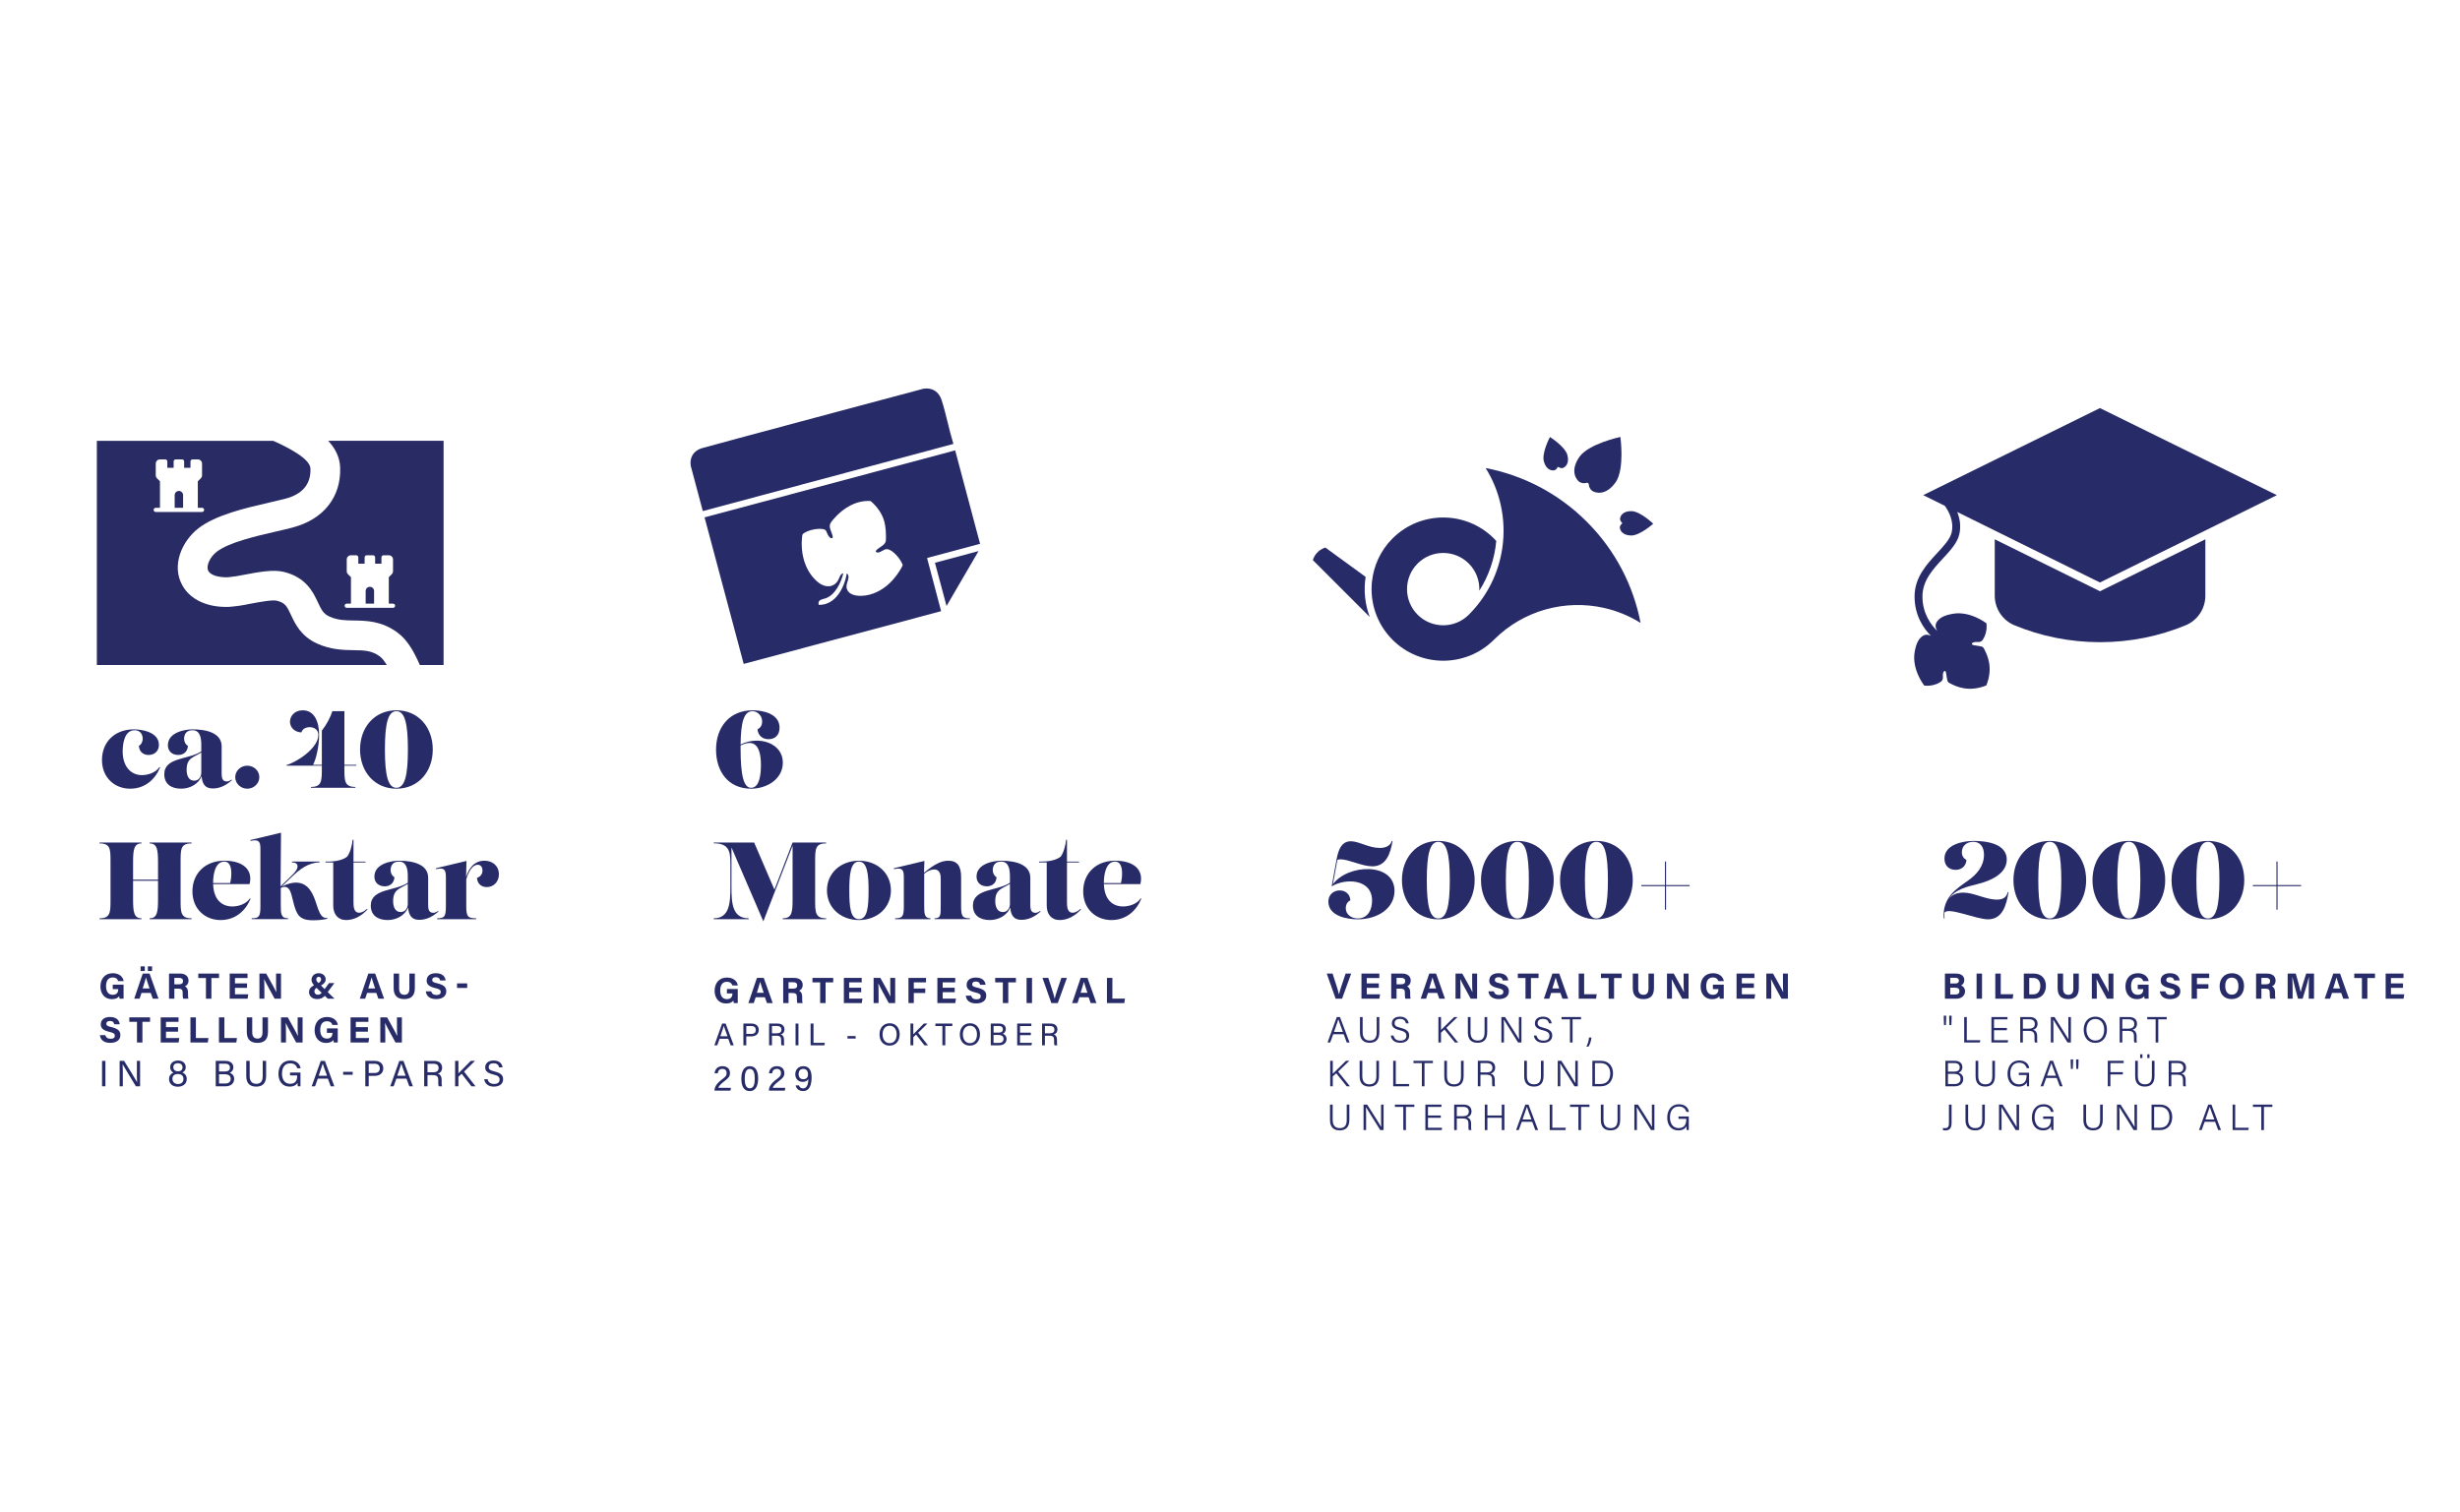 <?xml version="1.0" encoding="UTF-8"?> <svg xmlns="http://www.w3.org/2000/svg" id="a" viewBox="0 0 1348 829"><defs><style>.c{fill:#272b68;}.d{isolation:isolate;}.e{fill:#282b64;}.f{fill:#272b68;}</style></defs><g class="d"><g class="d"><path class="f" d="M55.88,416.57c0-9.84,6.96-16.8,17.46-16.8,4.02,0,13.74,1.32,13.74,8.52,0,3.42-2.46,5.52-5.7,5.52-2.7,0-5.1-1.62-5.28-5.04,1.26-.54,2.1-2.34,2.1-3.72,0-2.94-1.68-4.8-4.44-4.8-5.52,0-6.54,7.26-6.54,11.58,0,8.46,4.62,13.02,10.56,13.02,3,0,7.44-1.14,9.6-4.44l.36.18c-2.64,6.42-8.1,11.7-16.44,11.7s-15.42-5.94-15.42-15.72Z"></path><path class="f" d="M127.1,427.67c-2.76,2.34-6.12,4.5-10.44,4.5-3.51,0-5.76-1.54-6.21-6.78-1.65,4.35-6.36,6.9-11.19,6.9-5.64,0-9.24-2.76-9.24-7.92,0-9.48,13.46-7.88,20.28-12.52v-3.62c0-3.78-.66-7.98-4.8-7.98-3.12,0-4.62,1.86-4.62,4.8,0,1.38.84,3.18,2.1,3.72-.18,3.42-2.58,5.04-5.28,5.04-3.24,0-5.7-1.92-5.7-5.34,0-7.2,9.6-8.7,13.5-8.7,8.4,0,15.96,2.34,15.96,9.3v14.52c0,1.98,0,4.74,2.76,4.74.78,0,1.5-.24,2.64-1.02l.24.36ZM106.4,427.91c2.52,0,3.9-2.22,3.9-4.44v-11.02c-4.27,2.74-8.04,2.86-8.04,9.52,0,2.88,1.02,5.94,4.14,5.94h0Z"></path><path class="f" d="M128.9,425.99c0-3.48,2.94-6.3,6.6-6.3s6.6,2.82,6.6,6.3-3,6.3-6.6,6.3-6.6-2.82-6.6-6.3Z"></path><path class="f" d="M170.36,431.81v-.48c6,0,6-3.3,6-10.32v-1.32h-19.38v-.36c5.4-1.5,17.46-9.06,17.46-16.56,0-2.82-2.4-4.2-4.62-4.2s-4.08.9-4.68,2.88c-3.9-.18-6.24-2.88-6.24-5.88s2.46-6.24,6.96-6.24c6.54,0,9,6.48,9,13.44,0,6.36-1.68,13.38-3.3,16.44h4.8v-18.72c2.64-3.42,4.74-7.38,5.76-10.68h6.6v29.4h6.54v.48h-6.54v1.32c0,7.02,0,10.32,6,10.32v.48h-24.36Z"></path><path class="f" d="M197.3,410.81c0-12.12,7.86-21.48,19.92-21.48s19.92,9.36,19.92,21.48-7.86,21.48-19.92,21.48-19.92-9.36-19.92-21.48ZM223.52,410.81c0-14.4-1.74-21-6.3-21s-6.3,6.6-6.3,21,1.74,21,6.3,21,6.3-6.6,6.3-21Z"></path></g><g class="d"><path class="f" d="M104.96,462.29c-6,0-6,3.06-6,10.32v20.4c0,7.02,0,10.32,6,10.32v.48h-22.98v-.48c4.08,0,4.62-3.3,4.62-10.32v-10.26h-13.68v10.26c0,7.02.54,10.32,4.62,10.32v.48h-22.98v-.48c6,0,6-3.3,6-10.32v-20.4c0-7.26,0-10.32-6-10.32v-.48h22.98v.48c-4.08,0-4.62,3.3-4.62,10.32v9.54h13.68v-9.54c0-7.02-.54-10.32-4.62-10.32v-.48h22.98v.48Z"></path><path class="f" d="M137.3,492.59c-2.64,6.42-8.1,11.7-16.44,11.7s-15.42-5.94-15.42-15.72,6.96-16.8,17.52-16.8,15.72,5.22,13.8,12.84h-19.97c.26,8.51,4.78,12.24,10.55,12.24,3,0,7.44-1.14,9.6-4.44l.36.18ZM122.96,472.25c-5.16,0-6.18,7.26-6.18,11.58v.18h9.34c.96-3.73,1.49-11.76-3.16-11.76h0Z"></path><path class="f" d="M173.42,495.59c1.92,6.12,3.24,7.86,5.94,7.5v.48c-2.46.6-4.92.84-7.98.84-7.26,0-8.7-3.12-10.26-8.46-1.38-4.8-1.68-9.84-5.16-9.84-.62,0-1.32.17-2.1.55v9.71c0,4.32.06,6.96,4.02,6.96v.48h-19.98v-.48c4.26,0,4.8-1.2,4.8-6.96v-30.48c0-4.02-.24-6.12-5.4-4.98l-.12-.48,16.8-4.02-.24,29.42,5.4-5.24c1.92-1.92,3.9-3.78,3.9-5.7,0-1.32-.84-2.16-3.06-2.16v-.48h15.06v.48c-5.94,0-10.8,3.72-15.12,7.86l-5.6,5.38c3.68-1.82,6.04-2.2,7.88-2.2,7.08,0,9.6,6.72,11.22,11.82h0Z"></path><path class="f" d="M182.6,496.37v-23.64h-4.2v-.48h.9c4.92,0,8.76-.9,10.98-2.76,1.56-2.04,2.7-6.24,2.94-9.18h.48v11.94h6.6v.48h-6.6v21.6c0,2.34.06,5.94,3.06,5.94,1.62,0,3-.9,4.38-2.16l.24.36c-3.12,3.42-7.14,5.82-11.7,5.82s-7.08-3.24-7.08-7.92Z"></path><path class="f" d="M240.26,499.67c-2.76,2.34-6.12,4.5-10.44,4.5-3.51,0-5.76-1.54-6.21-6.78-1.65,4.35-6.36,6.9-11.19,6.9-5.64,0-9.24-2.76-9.24-7.92,0-9.48,13.46-7.88,20.28-12.52v-3.62c0-3.78-.66-7.98-4.8-7.98-3.12,0-4.62,1.86-4.62,4.8,0,1.38.84,3.18,2.1,3.72-.18,3.42-2.58,5.04-5.28,5.04-3.24,0-5.7-1.92-5.7-5.34,0-7.2,9.6-8.7,13.5-8.7,8.4,0,15.96,2.34,15.96,9.3v14.52c0,1.98,0,4.74,2.76,4.74.78,0,1.5-.24,2.64-1.02l.24.36ZM219.56,499.91c2.52,0,3.9-2.22,3.9-4.44v-11.02c-4.27,2.74-8.04,2.86-8.04,9.52,0,2.88,1.02,5.94,4.14,5.94h0Z"></path><path class="f" d="M265.52,471.77c4.08,0,7.86,2.58,7.86,7.5,0,3.9-2.76,6.96-6.66,6.96-2.7,0-5.16-1.62-5.34-5.04,1.8-.6,3-2.1,3-3.96s-.84-3.24-2.64-3.24c-2.9,0-5.07,3.92-6.24,7.97v14.41c0,5.76.54,6.96,5.4,6.96v.48h-21.36v-.48c4.26,0,4.8-1.2,4.8-6.96v-15c0-4.02-.24-6.12-5.4-4.98l-.12-.48,16.8-4.02-.23,8.84c1.46-4.66,4.4-8.96,10.13-8.96h0Z"></path></g></g><g class="d"><g class="d"><path class="f" d="M405.82,408.07c10.28-5.1,23.15-.6,23.15,9.88,0,9.18-8.82,14.34-17.4,14.34-12.48,0-19.2-9.36-19.2-21.42s7.2-21.54,20.04-21.54c5.34,0,14.76,1.68,14.76,9.54,0,3.9-2.34,6.3-6,6.3-3.18,0-5.76-1.8-6.06-5.4,1.38-.78,2.52-1.92,2.52-4.38,0-3.42-2.94-5.58-5.22-5.58-4.71,0-6.42,5.59-6.59,18.25h0ZM411.57,431.81c2.82,0,5.4-2.82,5.4-12.36,0-11.74-4.39-14.22-11.15-10.84,0,.54,0,1.09,0,1.66,0,14.94,1.74,21.54,5.76,21.54h0Z"></path></g><g class="d"><path class="f" d="M452.67,462.29c-6,0-6,3.06-6,10.32v20.4c0,7.02,0,10.32,6,10.32v.48h-23.76v-.48c5.04,0,5.4-3.3,5.4-10.32v-29.49l-16.02,41.49-17.46-40.5v21.48c0,8.82.3,17.34,9.42,17.34v.48h-19.14v-.48c8.7,0,9.12-8.52,9.12-17.34v-12.54c0-6.66-.66-11.22-9.12-11.22v-.42h22.14l11.11,25.8,9.94-25.8h18.36v.48Z"></path><path class="f" d="M453.15,488.03c0-9.6,7.68-16.26,17.52-16.26s17.52,6.66,17.52,16.26-7.68,16.26-17.52,16.26-17.52-6.66-17.52-16.26ZM475.95,488.03c0-8.4-.6-15.78-5.28-15.78s-5.28,7.38-5.28,15.78c0,9,.6,15.78,5.28,15.78s5.28-6.78,5.28-15.78Z"></path><path class="f" d="M526.65,496.37c0,5.76.54,6.96,4.8,6.96v.48h-19.32v-.48c3.3,0,3.36-1.62,3.36-6.96v-14.46c0-1.62,0-5.34-3.6-5.34-1.7,0-3.69.8-5.46,2.35v17.45c0,4.32.06,6.96,3.42,6.96v.48h-19.38v-.48c4.26,0,4.8-1.2,4.8-6.96v-15c0-4.02-.24-6.12-5.4-4.98l-.12-.48,16.8-4.02-.22,6.44c6-4.86,9.62-6.56,13.3-6.56,4.86,0,7.02,2.82,7.02,8.94v15.66Z"></path><path class="f" d="M570.21,499.67c-2.76,2.34-6.12,4.5-10.44,4.5-3.51,0-5.76-1.54-6.21-6.78-1.65,4.35-6.36,6.9-11.19,6.9-5.64,0-9.24-2.76-9.24-7.92,0-9.48,13.46-7.88,20.28-12.52v-3.62c0-3.78-.66-7.98-4.8-7.98-3.12,0-4.62,1.86-4.62,4.8,0,1.38.84,3.18,2.1,3.72-.18,3.42-2.58,5.04-5.28,5.04-3.24,0-5.7-1.92-5.7-5.34,0-7.2,9.6-8.7,13.5-8.7,8.4,0,15.96,2.34,15.96,9.3v14.52c0,1.98,0,4.74,2.76,4.74.78,0,1.5-.24,2.64-1.02l.24.36ZM549.51,499.91c2.52,0,3.9-2.22,3.9-4.44v-11.02c-4.27,2.74-8.04,2.86-8.04,9.52,0,2.88,1.02,5.94,4.14,5.94h0Z"></path><path class="f" d="M573.57,496.37v-23.64h-4.2v-.48h.9c4.92,0,8.76-.9,10.98-2.76,1.56-2.04,2.7-6.24,2.94-9.18h.48v11.94h6.6v.48h-6.6v21.6c0,2.34.06,5.94,3.06,5.94,1.62,0,3-.9,4.38-2.16l.24.36c-3.12,3.42-7.14,5.82-11.7,5.82s-7.08-3.24-7.08-7.92Z"></path><path class="f" d="M625.41,492.59c-2.64,6.42-8.1,11.7-16.44,11.7s-15.42-5.94-15.42-15.72,6.96-16.8,17.52-16.8,15.72,5.22,13.8,12.84h-19.97c.26,8.51,4.78,12.24,10.55,12.24,3,0,7.44-1.14,9.6-4.44l.36.18ZM611.07,472.25c-5.16,0-6.18,7.26-6.18,11.58v.18h9.34c.96-3.73,1.49-11.76-3.16-11.76h0Z"></path></g></g><g class="d"><g class="d"><path class="f" d="M730.39,484.7c8.1-11.18,33.75-12.23,33.75,3.59,0,9.36-8.88,15.6-20.22,15.6-5.16,0-16.02-1.5-16.02-9.72,0-3.96,3.06-6.12,6.18-6.12s5.64,1.92,5.88,5.4c-1.26.66-2.52,1.92-2.52,4.38,0,3.48,3.18,5.58,6.48,5.58,6,0,7.92-5.22,7.92-9.84,0-11.88-14.58-12.36-22.14-7.74l2.52-13.8c.78-4.2,1.92-10.92,7.98-10.92,4.44,0,9.84,3.66,15.84,3.66,3.48,0,5.88-1.26,6.6-3.84l.42.06c-1.14,6.78-3.42,13.86-11.04,13.86-5.64,0-13.02-3.84-17.4-3.84-.75,0-1.29.08-1.79.32l-2.44,13.37Z"></path><path class="f" d="M768.22,482.41c0-12.12,7.86-21.48,19.92-21.48s19.92,9.36,19.92,21.48-7.86,21.48-19.92,21.48-19.92-9.36-19.92-21.48ZM794.44,482.41c0-14.4-1.74-21-6.3-21s-6.3,6.6-6.3,21,1.74,21,6.3,21,6.3-6.6,6.3-21Z"></path><path class="f" d="M811.54,482.41c0-12.12,7.86-21.48,19.92-21.48s19.92,9.36,19.92,21.48-7.86,21.48-19.92,21.48-19.92-9.36-19.92-21.48ZM837.76,482.41c0-14.4-1.74-21-6.3-21s-6.3,6.6-6.3,21,1.74,21,6.3,21,6.3-6.6,6.3-21Z"></path><path class="f" d="M854.86,482.41c0-12.12,7.86-21.48,19.92-21.48s19.92,9.36,19.92,21.48-7.86,21.48-19.92,21.48-19.92-9.36-19.92-21.48ZM881.08,482.41c0-14.4-1.74-21-6.3-21s-6.3,6.6-6.3,21,1.74,21,6.3,21,6.3-6.6,6.3-21Z"></path><path class="f" d="M912.34,498.61v-12.9h-12.9v-.6h12.9v-12.9h.6v12.9h12.9v.6h-12.9v12.9h-.6Z"></path></g></g><g class="d"><g class="d"><path class="f" d="M1100.6,489.01c-1.14,7.02-3.24,14.88-11.22,14.88-6.6,0-21.96-6.96-23.88-3.6-.06.96-.06,2.04.06,3.12h-.42c-.9-11.46,6.84-16.2,13.38-20.82,4.68-3.3,8.64-7.86,8.64-14.1,0-4.2-1.98-7.08-5.88-7.08s-6.24,2.46-6.24,5.7c0,2.28,1.14,3.48,2.52,4.26-.24,3.48-2.88,5.4-5.88,5.4-3.84,0-6.18-2.4-6.18-6.18,0-7.92,10.62-9.66,15.78-9.66,12.24,0,18.36,3.78,18.36,10.2,0,7.26-7.68,11.28-15.36,13.26-6.2,1.61-12.73,2.83-16.38,8.3,1.89-2.52,4.79-3.44,7.99-3.44,5.88,0,12.06,3.84,18.42,3.84,3.36,0,5.16-1.26,5.88-4.14l.42.06Z"></path><path class="f" d="M1103.3,482.41c0-12.12,7.86-21.48,19.92-21.48s19.92,9.36,19.92,21.48-7.86,21.48-19.92,21.48-19.92-9.36-19.92-21.48ZM1129.52,482.41c0-14.4-1.74-21-6.3-21s-6.3,6.6-6.3,21,1.74,21,6.3,21,6.3-6.6,6.3-21Z"></path><path class="f" d="M1146.62,482.41c0-12.12,7.86-21.48,19.92-21.48s19.92,9.36,19.92,21.48-7.86,21.48-19.92,21.48-19.92-9.36-19.92-21.48ZM1172.84,482.41c0-14.4-1.74-21-6.3-21s-6.3,6.6-6.3,21,1.74,21,6.3,21,6.3-6.6,6.3-21Z"></path><path class="f" d="M1189.94,482.41c0-12.12,7.86-21.48,19.92-21.48s19.92,9.36,19.92,21.48-7.86,21.48-19.92,21.48-19.92-9.36-19.92-21.48ZM1216.16,482.41c0-14.4-1.74-21-6.3-21s-6.3,6.6-6.3,21,1.74,21,6.3,21,6.3-6.6,6.3-21Z"></path><path class="f" d="M1247.42,498.61v-12.9h-12.9v-.6h12.9v-12.9h.6v12.9h12.9v.6h-12.9v12.9h-.6Z"></path></g></g><g class="d"><g class="d"><path class="f" d="M404.27,549.79h-2.18c-.12-.42-.2-.9-.24-1.36-.76,1.04-2.1,1.6-4.02,1.6-4,0-6.24-3.04-6.24-6.96,0-4.14,2.42-7.26,6.76-7.26,3.54,0,5.64,2,5.96,4.34h-2.98c-.28-.92-1-2.02-3.02-2.02-2.84,0-3.64,2.38-3.64,4.8s.92,4.72,3.66,4.72c2.54,0,3.02-1.78,3.02-3v-.14h-3.02v-2.44h5.94v7.72Z"></path><path class="f" d="M414.09,546.61l-1.06,3.18h-2.94l4.68-13.78h3.74l4.9,13.78h-3.14l-1.14-3.18h-5.04ZM418.49,544.17c-.98-2.92-1.6-4.78-1.94-6.02h-.02c-.34,1.36-1.02,3.52-1.8,6.02h3.76Z"></path><path class="f" d="M432.09,544.27v5.52h-2.92v-13.78h6.06c3,0,4.62,1.64,4.62,3.78,0,1.84-1,2.84-2,3.26.68.26,1.72.96,1.72,3.44v.68c0,.92,0,1.98.2,2.62h-2.84c-.24-.6-.28-1.64-.28-3.1v-.2c0-1.5-.38-2.22-2.6-2.22h-1.96ZM432.09,541.89h2.5c1.62,0,2.26-.62,2.26-1.76s-.74-1.76-2.2-1.76h-2.56v3.52Z"></path><path class="f" d="M449.41,538.45h-4.2v-2.44h11.36v2.44h-4.18v11.34h-2.98v-11.34Z"></path><path class="f" d="M471.91,543.85h-6.6v3.5h7.28l-.36,2.44h-9.82v-13.78h9.78v2.44h-6.88v2.94h6.6v2.46Z"></path><path class="f" d="M478.71,549.79v-13.78h3.7c1.72,3.08,4.9,8.68,5.54,10.18h.04c-.16-1.44-.16-3.84-.16-6.1v-4.08h2.7v13.78h-3.5c-1.48-2.7-5-9.1-5.7-10.7h-.04c.1,1.2.14,4.04.14,6.5v4.2h-2.72Z"></path><path class="f" d="M497.81,536.01h9.62v2.44h-6.7v3.38h6.28v2.44h-6.28v5.52h-2.92v-13.78Z"></path><path class="f" d="M523.15,543.85h-6.6v3.5h7.28l-.36,2.44h-9.82v-13.78h9.78v2.44h-6.88v2.94h6.6v2.46Z"></path><path class="f" d="M532.21,545.75c.32,1.38,1.3,2,2.9,2s2.28-.64,2.28-1.64c0-1.14-.66-1.62-3.02-2.16-3.76-.88-4.68-2.26-4.68-4.12,0-2.4,1.8-4.02,5.06-4.02,3.66,0,5.12,1.96,5.32,3.98h-3c-.16-.86-.62-1.78-2.4-1.78-1.22,0-1.94.5-1.94,1.48s.58,1.36,2.82,1.86c4,.96,4.88,2.44,4.88,4.4,0,2.5-1.9,4.24-5.54,4.24s-5.36-1.72-5.68-4.24h3Z"></path><path class="f" d="M549.53,538.45h-4.2v-2.44h11.36v2.44h-4.18v11.34h-2.98v-11.34Z"></path><path class="f" d="M565.51,536.01v13.78h-2.98v-13.78h2.98Z"></path><path class="f" d="M576.11,549.79l-4.86-13.78h3.2l2.04,6.36c.64,1.92,1.1,3.56,1.42,4.98h.04c.28-1.3.82-2.98,1.48-4.94l2.16-6.4h3.04l-5,13.78h-3.52Z"></path><path class="f" d="M591.49,546.61l-1.06,3.18h-2.94l4.68-13.78h3.74l4.9,13.78h-3.14l-1.14-3.18h-5.04ZM595.89,544.17c-.98-2.92-1.6-4.78-1.94-6.02h-.02c-.34,1.36-1.02,3.52-1.8,6.02h3.76Z"></path><path class="f" d="M606.57,536.01h2.98v11.34h6.88l-.34,2.44h-9.52v-13.78Z"></path></g><g class="d"><path class="f" d="M394.31,569.37l-1.28,3.58h-1.58l4.25-11.92h1.93l4.43,11.92h-1.69l-1.32-3.58h-4.74ZM398.66,568.01c-1.15-3.13-1.76-4.79-2.02-5.7h-.02c-.29,1.01-.99,3.03-1.9,5.7h3.94Z"></path><path class="f" d="M407.35,561.03h4.52c2.31,0,3.9,1.3,3.9,3.48,0,2.31-1.68,3.54-4.01,3.54h-2.82v4.9h-1.59v-11.92ZM408.95,566.71h2.76c1.63,0,2.45-.79,2.45-2.17,0-1.46-.99-2.17-2.4-2.17h-2.81v4.35Z"></path><path class="f" d="M423,567.71v5.24h-1.56v-11.92h4.66c2.45,0,3.75,1.34,3.75,3.18,0,1.56-.89,2.5-2.04,2.81.98.26,1.81.99,1.81,3.05v.51c0,.82-.03,1.87.17,2.36h-1.54c-.22-.51-.21-1.44-.21-2.57v-.24c0-1.7-.48-2.43-2.62-2.43h-2.43ZM423,566.37h2.59c1.83,0,2.62-.68,2.62-2.02,0-1.27-.82-1.99-2.43-1.99h-2.77v4.01Z"></path><path class="f" d="M437.52,561.03v11.92h-1.58v-11.92h1.58Z"></path><path class="f" d="M444.19,561.03h1.58v10.56h6.21l-.22,1.35h-7.57v-11.92Z"></path><path class="f" d="M468.87,567.88v1.37h-4.49v-1.37h4.49Z"></path><path class="f" d="M492.99,566.92c0,3.29-1.83,6.2-5.58,6.2-3.51,0-5.46-2.71-5.46-6.13s1.99-6.13,5.6-6.13c3.36,0,5.44,2.52,5.44,6.06ZM483.61,566.94c0,2.57,1.3,4.83,3.87,4.83,2.76,0,3.87-2.28,3.87-4.81s-1.25-4.74-3.87-4.74-3.87,2.19-3.87,4.73Z"></path><path class="f" d="M498.9,561.03h1.56v5.86c.89-.92,3.92-3.92,5.79-5.86h1.97l-5.12,5.03,5.38,6.88h-1.92l-4.57-5.87-1.52,1.39v4.49h-1.56v-11.92Z"></path><path class="f" d="M516.39,562.38h-3.83v-1.35h9.28v1.35h-3.85v10.56h-1.59v-10.56Z"></path><path class="f" d="M537,566.92c0,3.29-1.83,6.2-5.58,6.2-3.51,0-5.46-2.71-5.46-6.13s1.99-6.13,5.6-6.13c3.36,0,5.44,2.52,5.44,6.06ZM527.62,566.94c0,2.57,1.3,4.83,3.87,4.83,2.76,0,3.87-2.28,3.87-4.81s-1.25-4.74-3.87-4.74-3.87,2.19-3.87,4.73Z"></path><path class="f" d="M542.9,561.03h4.57c2.52,0,3.68,1.34,3.68,2.98,0,1.39-.79,2.28-1.71,2.6.84.26,2.11,1.1,2.11,2.84,0,2.24-1.71,3.49-3.97,3.49h-4.67v-11.92ZM547.17,565.99c1.73,0,2.4-.68,2.4-1.85,0-1.06-.75-1.8-2.16-1.8h-2.96v3.65h2.72ZM544.44,571.64h2.94c1.49,0,2.53-.7,2.53-2.19,0-1.28-.82-2.16-2.84-2.16h-2.64v4.35Z"></path><path class="f" d="M564.85,567.38h-5.92v4.21h6.51l-.21,1.35h-7.84v-11.92h7.76v1.35h-6.21v3.65h5.92v1.35Z"></path><path class="f" d="M572.58,567.71v5.24h-1.56v-11.92h4.66c2.45,0,3.75,1.34,3.75,3.18,0,1.56-.89,2.5-2.04,2.81.98.26,1.81.99,1.81,3.05v.51c0,.82-.03,1.87.17,2.36h-1.54c-.22-.51-.21-1.44-.21-2.57v-.24c0-1.7-.48-2.43-2.62-2.43h-2.43ZM572.58,566.37h2.59c1.83,0,2.62-.68,2.62-2.02,0-1.27-.82-1.99-2.43-1.99h-2.77v4.01Z"></path></g><g class="d"><path class="f" d="M391.53,597.79v-.1c0-1.92,1.24-3.88,3.96-5.94,2.12-1.6,2.68-2.12,2.68-3.58,0-1.32-.7-2.3-2.28-2.3s-2.34.82-2.62,2.44h-1.72c.24-2.24,1.66-3.92,4.34-3.92,2.96,0,4.1,1.9,4.1,3.74,0,2-.84,2.78-3.28,4.66-1.82,1.4-2.78,2.44-3.1,3.46h6.9l-.26,1.54h-8.72Z"></path><path class="f" d="M415.43,591.11c0,3.26-.92,6.92-4.6,6.92s-4.6-3.42-4.6-6.82,1.1-6.82,4.66-6.82,4.54,3.36,4.54,6.72ZM408.09,591.21c0,2.5.44,5.32,2.76,5.32s2.74-2.68,2.74-5.4c0-2.54-.44-5.24-2.68-5.24s-2.82,2.42-2.82,5.32Z"></path><path class="f" d="M421.33,597.79v-.1c0-1.92,1.24-3.88,3.96-5.94,2.12-1.6,2.68-2.12,2.68-3.58,0-1.32-.7-2.3-2.28-2.3s-2.34.82-2.62,2.44h-1.72c.24-2.24,1.66-3.92,4.34-3.92,2.96,0,4.1,1.9,4.1,3.74,0,2-.84,2.78-3.28,4.66-1.82,1.4-2.78,2.44-3.1,3.46h6.9l-.26,1.54h-8.72Z"></path><path class="f" d="M437.79,594.91c.38,1.06,1.06,1.64,2.34,1.64,2.56,0,2.78-3.46,2.84-5.12-.62,1.1-1.76,1.56-3.14,1.56-2.48,0-4.04-1.76-4.04-4.18s1.62-4.42,4.44-4.42c3.26,0,4.5,2.58,4.5,6.06s-.74,7.56-4.66,7.56c-2.64,0-3.76-1.56-4.08-3.1h1.8ZM437.61,588.73c0,1.7.96,2.8,2.52,2.8,1.82,0,2.64-.96,2.64-2.72,0-.8-.3-2.94-2.58-2.94-1.8,0-2.58,1.26-2.58,2.86Z"></path></g></g><g class="d"><g class="d"><path class="f" d="M731.88,547.41l-4.86-13.78h3.2l2.04,6.36c.64,1.92,1.1,3.56,1.42,4.98h.04c.28-1.3.82-2.98,1.48-4.94l2.16-6.4h3.04l-5,13.78h-3.52Z"></path><path class="f" d="M755.54,541.47h-6.6v3.5h7.28l-.36,2.44h-9.82v-13.78h9.78v2.44h-6.88v2.94h6.6v2.46Z"></path><path class="f" d="M765.26,541.89v5.52h-2.92v-13.78h6.06c3,0,4.62,1.64,4.62,3.78,0,1.84-1,2.84-2,3.26.68.26,1.72.96,1.72,3.44v.68c0,.92,0,1.98.2,2.62h-2.84c-.24-.6-.28-1.64-.28-3.1v-.2c0-1.5-.38-2.22-2.6-2.22h-1.96ZM765.26,539.51h2.5c1.62,0,2.26-.62,2.26-1.76s-.74-1.76-2.2-1.76h-2.56v3.52Z"></path><path class="f" d="M782.5,544.23l-1.06,3.18h-2.94l4.68-13.78h3.74l4.9,13.78h-3.14l-1.14-3.18h-5.04ZM786.9,541.79c-.98-2.92-1.6-4.78-1.94-6.02h-.02c-.34,1.36-1.02,3.52-1.8,6.02h3.76Z"></path><path class="f" d="M797.58,547.41v-13.78h3.7c1.72,3.08,4.9,8.68,5.54,10.18h.04c-.16-1.44-.16-3.84-.16-6.1v-4.08h2.7v13.78h-3.5c-1.48-2.7-5-9.1-5.7-10.7h-.04c.1,1.2.14,4.04.14,6.5v4.2h-2.72Z"></path><path class="f" d="M818.6,543.37c.32,1.38,1.3,2,2.9,2s2.28-.64,2.28-1.64c0-1.14-.66-1.62-3.02-2.16-3.76-.88-4.68-2.26-4.68-4.12,0-2.4,1.8-4.02,5.06-4.02,3.66,0,5.12,1.96,5.32,3.98h-3c-.16-.86-.62-1.78-2.4-1.78-1.22,0-1.94.5-1.94,1.48s.58,1.36,2.82,1.86c4,.96,4.88,2.44,4.88,4.4,0,2.5-1.9,4.24-5.54,4.24s-5.36-1.72-5.68-4.24h3Z"></path><path class="f" d="M835.92,536.07h-4.2v-2.44h11.36v2.44h-4.18v11.34h-2.98v-11.34Z"></path><path class="f" d="M850,544.23l-1.06,3.18h-2.94l4.68-13.78h3.74l4.9,13.78h-3.14l-1.14-3.18h-5.04ZM854.4,541.79c-.98-2.92-1.6-4.78-1.94-6.02h-.02c-.34,1.36-1.02,3.52-1.8,6.02h3.76Z"></path><path class="f" d="M865.08,533.63h2.98v11.34h6.88l-.34,2.44h-9.52v-13.78Z"></path><path class="f" d="M881.48,536.07h-4.2v-2.44h11.36v2.44h-4.18v11.34h-2.98v-11.34Z"></path><path class="f" d="M897.7,533.63v8.2c0,2.66,1.36,3.44,2.86,3.44,1.7,0,2.76-.92,2.76-3.44v-8.2h3v8.06c0,4.72-2.76,5.92-5.8,5.92s-5.8-1.26-5.8-5.86v-8.12h2.98Z"></path><path class="f" d="M913.46,547.41v-13.78h3.7c1.72,3.08,4.9,8.68,5.54,10.18h.04c-.16-1.44-.16-3.84-.16-6.1v-4.08h2.7v13.78h-3.5c-1.48-2.7-5-9.1-5.7-10.7h-.04c.1,1.2.14,4.04.14,6.5v4.2h-2.72Z"></path><path class="f" d="M944.56,547.41h-2.18c-.12-.42-.2-.9-.24-1.36-.76,1.04-2.1,1.6-4.02,1.6-4,0-6.24-3.04-6.24-6.96,0-4.14,2.42-7.26,6.76-7.26,3.54,0,5.64,2,5.96,4.34h-2.98c-.28-.92-1-2.02-3.02-2.02-2.84,0-3.64,2.38-3.64,4.8s.92,4.72,3.66,4.72c2.54,0,3.02-1.78,3.02-3v-.14h-3.02v-2.44h5.94v7.72Z"></path><path class="f" d="M961.08,541.47h-6.6v3.5h7.28l-.36,2.44h-9.82v-13.78h9.78v2.44h-6.88v2.94h6.6v2.46Z"></path><path class="f" d="M967.88,547.41v-13.78h3.7c1.72,3.08,4.9,8.68,5.54,10.18h.04c-.16-1.44-.16-3.84-.16-6.1v-4.08h2.7v13.78h-3.5c-1.48-2.7-5-9.1-5.7-10.7h-.04c.1,1.2.14,4.04.14,6.5v4.2h-2.72Z"></path></g><g class="d"><path class="f" d="M730.56,566.87l-1.66,4.54h-1.44l5.06-13.96h1.74l5.26,13.96h-1.54l-1.68-4.54h-5.74ZM735.88,565.61c-1.46-3.94-2.22-5.9-2.5-6.9h-.02c-.34,1.12-1.22,3.54-2.38,6.9h4.9Z"></path><path class="f" d="M746.68,557.45v8.44c0,3.52,1.96,4.44,3.86,4.44,2.22,0,3.84-.96,3.84-4.44v-8.44h1.44v8.36c0,4.44-2.4,5.76-5.32,5.76s-5.28-1.44-5.28-5.6v-8.52h1.46Z"></path><path class="f" d="M763.6,567.59c.4,1.78,1.58,2.8,3.76,2.8,2.38,0,3.3-1.16,3.3-2.6s-.68-2.38-3.64-3.1c-3.1-.78-4.32-1.8-4.32-3.8s1.42-3.64,4.48-3.64,4.52,1.9,4.7,3.66h-1.46c-.3-1.38-1.18-2.44-3.3-2.44-1.88,0-2.92.86-2.92,2.32s.86,1.98,3.38,2.6c3.96.98,4.6,2.54,4.6,4.28,0,2.14-1.58,3.9-4.9,3.9-3.5,0-4.88-1.98-5.16-3.98h1.48Z"></path><path class="f" d="M788.2,557.45h1.42v7.08c1.08-1.08,4.88-4.72,7.24-7.08h1.82l-6.14,5.92,6.48,8.04h-1.76l-5.74-7.12-1.9,1.7v5.42h-1.42v-13.96Z"></path><path class="f" d="M805.8,557.45v8.44c0,3.52,1.96,4.44,3.86,4.44,2.22,0,3.84-.96,3.84-4.44v-8.44h1.44v8.36c0,4.44-2.4,5.76-5.32,5.76s-5.28-1.44-5.28-5.6v-8.52h1.46Z"></path><path class="f" d="M822.72,571.41v-13.96h1.98c2.1,3.32,6.86,10.72,7.7,12.24h.02c-.12-1.92-.1-4.04-.1-6.32v-5.92h1.38v13.96h-1.84c-1.98-3.14-6.86-10.96-7.8-12.52h-.04c.1,1.72.1,3.92.1,6.44v6.08h-1.4Z"></path><path class="f" d="M841.98,567.59c.4,1.78,1.58,2.8,3.76,2.8,2.38,0,3.3-1.16,3.3-2.6s-.68-2.38-3.64-3.1c-3.1-.78-4.32-1.8-4.32-3.8s1.42-3.64,4.48-3.64,4.52,1.9,4.7,3.66h-1.46c-.3-1.38-1.18-2.44-3.3-2.44-1.88,0-2.92.86-2.92,2.32s.86,1.98,3.38,2.6c3.96.98,4.6,2.54,4.6,4.28,0,2.14-1.58,3.9-4.9,3.9-3.5,0-4.88-1.98-5.16-3.98h1.48Z"></path><path class="f" d="M860.28,558.71h-4.6v-1.26h10.66v1.26h-4.62v12.7h-1.44v-12.7Z"></path><path class="f" d="M869.3,573.69c1.02-2.06,1.34-3.84,1.42-5.02h1.34c-.14,1.72-.8,3.74-1.62,5.02h-1.14Z"></path></g><g class="d"><path class="f" d="M728.9,581.45h1.42v7.08c1.08-1.08,4.88-4.72,7.24-7.08h1.82l-6.14,5.92,6.48,8.04h-1.76l-5.74-7.12-1.9,1.7v5.42h-1.42v-13.96Z"></path><path class="f" d="M746.5,581.45v8.44c0,3.52,1.96,4.44,3.86,4.44,2.22,0,3.84-.96,3.84-4.44v-8.44h1.44v8.36c0,4.44-2.4,5.76-5.32,5.76s-5.28-1.44-5.28-5.6v-8.52h1.46Z"></path><path class="f" d="M763.42,581.45h1.42v12.7h7.4l-.22,1.26h-8.6v-13.96Z"></path><path class="f" d="M779.14,582.71h-4.6v-1.26h10.66v1.26h-4.62v12.7h-1.44v-12.7Z"></path><path class="f" d="M792.88,581.45v8.44c0,3.52,1.96,4.44,3.86,4.44,2.22,0,3.84-.96,3.84-4.44v-8.44h1.44v8.36c0,4.44-2.4,5.76-5.32,5.76s-5.28-1.44-5.28-5.6v-8.52h1.46Z"></path><path class="f" d="M811.24,589.05v6.36h-1.44v-13.96h5.22c2.8,0,4.28,1.52,4.28,3.7,0,1.8-1.04,2.92-2.5,3.28,1.3.32,2.28,1.22,2.28,3.62v.56c0,.96-.08,2.24.18,2.8h-1.42c-.26-.6-.22-1.7-.22-2.96v-.32c0-2.16-.62-3.08-3.22-3.08h-3.16ZM811.24,587.81h3.22c2.3,0,3.34-.86,3.34-2.58,0-1.62-1.04-2.54-3.08-2.54h-3.48v5.12Z"></path><path class="f" d="M836.68,581.45v8.44c0,3.52,1.96,4.44,3.86,4.44,2.22,0,3.84-.96,3.84-4.44v-8.44h1.44v8.36c0,4.44-2.4,5.76-5.32,5.76s-5.28-1.44-5.28-5.6v-8.52h1.46Z"></path><path class="f" d="M853.6,595.41v-13.96h1.98c2.1,3.32,6.86,10.72,7.7,12.24h.02c-.12-1.92-.1-4.04-.1-6.32v-5.92h1.38v13.96h-1.84c-1.98-3.14-6.86-10.96-7.8-12.52h-.04c.1,1.72.1,3.92.1,6.44v6.08h-1.4Z"></path><path class="f" d="M872.56,581.45h4.8c3.86,0,6.52,2.68,6.52,6.84s-2.6,7.12-6.56,7.12h-4.76v-13.96ZM873.98,594.15h3.18c3.5,0,5.2-2.48,5.2-5.8,0-2.92-1.54-5.64-5.2-5.64h-3.18v11.44Z"></path></g><g class="d"><path class="f" d="M730.26,605.45v8.44c0,3.52,1.96,4.44,3.86,4.44,2.22,0,3.84-.96,3.84-4.44v-8.44h1.44v8.36c0,4.44-2.4,5.76-5.32,5.76s-5.28-1.44-5.28-5.6v-8.52h1.46Z"></path><path class="f" d="M747.18,619.41v-13.96h1.98c2.1,3.32,6.86,10.72,7.7,12.24h.02c-.12-1.92-.1-4.04-.1-6.32v-5.92h1.38v13.96h-1.84c-1.98-3.14-6.86-10.96-7.8-12.52h-.04c.1,1.72.1,3.92.1,6.44v6.08h-1.4Z"></path><path class="f" d="M768.96,606.71h-4.6v-1.26h10.66v1.26h-4.62v12.7h-1.44v-12.7Z"></path><path class="f" d="M789.52,612.69h-7.04v5.46h7.72l-.2,1.26h-8.94v-13.96h8.8v1.26h-7.38v4.72h7.04v1.26Z"></path><path class="f" d="M798.28,613.05v6.36h-1.44v-13.96h5.22c2.8,0,4.28,1.52,4.28,3.7,0,1.8-1.04,2.92-2.5,3.28,1.3.32,2.28,1.22,2.28,3.62v.56c0,.96-.08,2.24.18,2.8h-1.42c-.26-.6-.22-1.7-.22-2.96v-.32c0-2.16-.62-3.08-3.22-3.08h-3.16ZM798.28,611.81h3.22c2.3,0,3.34-.86,3.34-2.58,0-1.62-1.04-2.54-3.08-2.54h-3.48v5.12Z"></path><path class="f" d="M813.62,605.45h1.42v5.96h7.88v-5.96h1.44v13.96h-1.44v-6.74h-7.88v6.74h-1.42v-13.96Z"></path><path class="f" d="M833.88,614.87l-1.66,4.54h-1.44l5.06-13.96h1.74l5.26,13.96h-1.54l-1.68-4.54h-5.74ZM839.2,613.61c-1.46-3.94-2.22-5.9-2.5-6.9h-.02c-.34,1.12-1.22,3.54-2.38,6.9h4.9Z"></path><path class="f" d="M849.2,605.45h1.42v12.7h7.4l-.22,1.26h-8.6v-13.96Z"></path><path class="f" d="M864.92,606.71h-4.6v-1.26h10.66v1.26h-4.62v12.7h-1.44v-12.7Z"></path><path class="f" d="M878.66,605.45v8.44c0,3.52,1.96,4.44,3.86,4.44,2.22,0,3.84-.96,3.84-4.44v-8.44h1.44v8.36c0,4.44-2.4,5.76-5.32,5.76s-5.28-1.44-5.28-5.6v-8.52h1.46Z"></path><path class="f" d="M895.58,619.41v-13.96h1.98c2.1,3.32,6.86,10.72,7.7,12.24h.02c-.12-1.92-.1-4.04-.1-6.32v-5.92h1.38v13.96h-1.84c-1.98-3.14-6.86-10.96-7.8-12.52h-.04c.1,1.72.1,3.92.1,6.44v6.08h-1.4Z"></path><path class="f" d="M925.4,619.41h-1.14c-.08-.2-.12-.88-.14-2.08-.56.98-1.7,2.26-4.44,2.26-4.02,0-6.1-3.06-6.1-7.04s2.22-7.3,6.38-7.3c3.12,0,5.12,1.66,5.54,4.2h-1.42c-.54-1.8-1.8-2.96-4.16-2.96-3.38,0-4.84,2.66-4.84,6,0,3.04,1.42,5.84,4.72,5.84s4.22-2.18,4.22-4.94v-.16h-4.26v-1.26h5.64v7.44Z"></path></g></g><path class="c" d="M748.31,316.19h0s-22.04-16.05-22.04-16.05c0,0-5.14,1.21-6.87,6.87,2.41,2.4,19.15,19.15,31.19,31.18-2.67-7.04-3.42-14.65-2.27-22.01Z"></path><path class="c" d="M865.46,264.13c.98.68,2.65.9,3.56.6.19-.06.66-.29,1.17.07h0c.51.36.46.88.47,1.08.03.95.8,2.45,1.78,3.14,1.63,1.14,7.48,3.03,12.95-4.78,4.98-7.39,2.52-24.74,2.52-24.74,0,0-17.14,3.63-22.38,10.83-5.47,7.82-1.69,12.67-.07,13.81Z"></path><path class="c" d="M851.77,257.75c.64-.17,1.32-.8,1.51-1.29.04-.1.11-.38.45-.47h0c.33-.09.53.12.62.18.41.32,1.32.53,1.95.36,1.06-.28,3.93-2.08,2.57-7.16-1.36-4.72-9.55-9.83-9.55-9.83,0,0-4.54,8.52-3.36,13.29,1.36,5.08,4.75,5.2,5.81,4.92Z"></path><path class="c" d="M888.54,286.18c.08.07.34.21.33.56h0c0,.34-.26.48-.35.55-.43.31-.87,1.12-.89,1.78-.02,1.09.92,4.35,6.18,4.45,4.91,0,12.09-6.46,12.09-6.46,0,0-6.93-6.72-11.84-6.9-5.26-.1-6.31,3.13-6.33,4.22-.01.66.41,1.49.82,1.81Z"></path><path class="c" d="M814.09,256.54c3.93,6.31,6.69,13.15,8.26,20.2,1.75,7.86,2.02,15.97.83,23.91,0,0-.01-.02-.02-.03v.08c-1.99,13.26-8.1,26.02-18.31,36.23-7.73,7.73-20.32,7.73-28.05,0-7.73-7.73-7.73-20.32,0-28.05,7.73-7.73,20.31-7.73,28.05,0,4.08,4.08,5.99,9.52,5.76,14.88,5.25-8.24,8.42-17.58,9.29-27.26-.42-.46-.85-.92-1.3-1.37-15.31-15.31-40.23-15.31-55.54,0-6.6,6.59-10.34,14.97-11.26,23.59h-.01s0,0,0,0c-1.21,11.4,2.55,23.23,11.26,31.95,15.31,15.31,40.23,15.31,55.55,0,16.34-16.34,39.19-22.17,60.19-17.5,7.05,1.57,13.88,4.32,20.19,8.26-3.91-20.31-13.72-39.71-29.45-55.44-15.73-15.73-35.13-25.54-55.44-29.45Z"></path><g id="b"><path class="c" d="M523.4,246.85l13.64,51.23-29.04,7.77,7.7,29.14-108.18,28.91-21.44-80.32,137.32-36.73ZM489,318.13c1.46-1.63,3-3.66,4.13-5.53.33-.55,1.23-2,1.4-2.51.06-.19.1-.26.07-.47-.06-.5-.99-2.11-1.31-2.62-1.32-2.14-4.89-6.19-7.6-6-1.51.1-3.82,2.34-5.24,1.78-.89-.35-.49-.94,0-1.43,1.55-1.53,4.89-2.7,4.99-5.17.13-3.16-.02-7.09-.82-10.14-1.18-4.53-4.02-8.41-7.55-11.41-7.86-.58-15.14,3.92-20.08,9.65-1.29,1.5-2.57,2.7-2.26,4.87.19,1.35,1.87,4.53,1.55,5.57-.03.09-.05.19-.16.23-1.21.33-2.04-1.02-2.54-1.94-.89-1.64-.59-2.71-2.78-3.03-3.18-.46-8.01.59-10.63,2.49-.6.44-.6,1.33-.67,2.05-.95,9.11,1.72,19.18,9.18,24.94,3.55,2.74,8.28,2.74,10.62-1.46.72-1.29,1.09-3.52,2.82-3.75-1.26,5.06-4.37,11.76-9.62,13.66-1.87.68-4.64.7-3.87,3.62,9.13.28,14.06-9.38,15.39-17.16.18-.18.62.55.68.68,1.24,2.77-2.51,5.71.1,9.14,1.91,2.52,6.45,2.62,9.32,2.23,5.77-.8,11.02-4.04,14.86-8.31Z"></path><path class="c" d="M506.22,213.02c4.75-.65,8.31,1.78,9.75,6.25,2.49,7.73,3.99,16.04,6.4,23.82l-.03.26-137.22,36.79-6.58-24.64c-.81-4.64,1.42-8.36,5.87-9.78,3.49-1.11,121.8-32.71,121.8-32.71Z"></path><polygon class="c" points="536.21 302.06 518.67 332.16 512.32 308.46 536.21 302.06"></polygon></g><path class="e" d="M98.03,269.09c-1.27,0-2.31,1.03-2.31,2.31v6.92h4.61v-6.92c0-1.27-1.03-2.31-2.31-2.31Z"></path><path class="e" d="M208.08,359.75c-4.45-3.24-8.6-3.3-14.34-3.38-5.54-.08-12.43-.19-20.01-3.64-8.86-4.05-12.01-10.79-14.31-15.72-2.18-4.68-3.09-6.62-7.82-7.77-2.4-.57-10.05.86-14.63,1.72-3.85.84-7.75,1.4-11.68,1.69-11.55.36-20.76-3.83-25.2-11.49-6.44-11.12-.39-24.55,8.58-31.55,9.47-7.39,25.83-11.15,38.98-14.18,3.17-.73,6.16-1.42,8.66-2.07,9.47-2.47,14.11-8.04,13.8-16.53-.19-5.33-11.69-11.3-20.39-15.21H53.07v122.89h158.86c-1.21-2.08-2.49-3.76-3.85-4.76ZM84.2,279.47c0-.64.52-1.15,1.15-1.15h2.31v-14.51l-1.63-1.63c-.43-.43-.68-1.02-.68-1.63v-6.44c0-1.27,1.03-2.31,2.31-2.31h2.88c.64,0,1.15.52,1.15,1.15v3.46h3.46v-3.46c0-.64.52-1.15,1.15-1.15h3.46c.64,0,1.15.52,1.15,1.15v3.46h3.46v-3.46c0-.64.52-1.15,1.15-1.15h2.88c1.27,0,2.31,1.03,2.31,2.31v6.44c0,.61-.24,1.2-.68,1.63l-1.63,1.63v14.51h2.31c.64,0,1.15.52,1.15,1.15s-.52,1.15-1.15,1.15h-25.37c-.64,0-1.15-.52-1.15-1.15Z"></path><path class="e" d="M160.45,289.12c-2.73.72-5.84,1.43-9.12,2.19-10.97,2.52-25.99,5.98-32.62,11.15-3.83,2.98-5.98,8.03-4.51,10.57,1.28,2.21,5.44,3.52,10.62,3.38,3.08-.29,6.14-.76,9.17-1.42,7.7-1.45,15.66-2.94,21.45-1.55,12.35,2.98,16.19,11.24,18.75,16.7,1.96,4.21,3.05,6.3,6.32,7.79,4.46,2.04,8.65,2.1,13.49,2.17,6.71.1,15.05.23,23.67,6.51,5.73,4.17,9.3,10.85,12.38,17.88h13.02v-122.89h-63.24c3.81,4.11,6.35,8.92,6.56,14.62.59,16.18-9.11,28.47-25.94,32.87ZM190,330.87h2.31v-14.51l-1.63-1.63c-.43-.43-.68-1.02-.68-1.63v-6.44c0-1.27,1.03-2.31,2.31-2.31h2.88c.64,0,1.15.52,1.15,1.15v3.46h3.46v-3.46c0-.64.52-1.15,1.15-1.15h3.46c.64,0,1.15.52,1.15,1.15v3.46h3.46v-3.46c0-.64.52-1.15,1.15-1.15h2.88c1.27,0,2.31,1.03,2.31,2.31v6.44c0,.61-.24,1.2-.68,1.63l-1.63,1.63v14.51h2.31c.64,0,1.15.52,1.15,1.15s-.52,1.15-1.15,1.15h-25.37c-.64,0-1.15-.52-1.15-1.15s.52-1.15,1.15-1.15Z"></path><path class="e" d="M204.99,323.95c0-1.27-1.03-2.31-2.31-2.31s-2.31,1.03-2.31,2.31v6.92h4.61v-6.92Z"></path><g class="d"><g class="d"><path class="f" d="M67.72,547.41h-2.18c-.12-.42-.2-.9-.24-1.36-.76,1.04-2.1,1.6-4.02,1.6-4,0-6.24-3.04-6.24-6.96,0-4.14,2.42-7.26,6.76-7.26,3.54,0,5.64,2,5.96,4.34h-2.98c-.28-.92-1-2.02-3.02-2.02-2.84,0-3.64,2.38-3.64,4.8s.92,4.72,3.66,4.72c2.54,0,3.02-1.78,3.02-3v-.14h-3.02v-2.44h5.94v7.72Z"></path><path class="f" d="M77.54,544.23l-1.06,3.18h-2.94l4.68-13.78h3.74l4.9,13.78h-3.14l-1.14-3.18h-5.04ZM77.04,532.23v-2.54h2.3v2.54h-2.3ZM81.94,541.79c-.98-2.92-1.6-4.78-1.94-6.02h-.02c-.34,1.36-1.02,3.52-1.8,6.02h3.76ZM81.02,532.23v-2.54h2.3v2.54h-2.3Z"></path><path class="f" d="M95.54,541.89v5.52h-2.92v-13.78h6.06c3,0,4.62,1.64,4.62,3.78,0,1.84-1,2.84-2,3.26.68.26,1.72.96,1.72,3.44v.68c0,.92,0,1.98.2,2.62h-2.84c-.24-.6-.28-1.64-.28-3.1v-.2c0-1.5-.38-2.22-2.6-2.22h-1.96ZM95.54,539.51h2.5c1.62,0,2.26-.62,2.26-1.76s-.74-1.76-2.2-1.76h-2.56v3.52Z"></path><path class="f" d="M112.86,536.07h-4.2v-2.44h11.36v2.44h-4.18v11.34h-2.98v-11.34Z"></path><path class="f" d="M135.36,541.47h-6.6v3.5h7.28l-.36,2.44h-9.82v-13.78h9.78v2.44h-6.88v2.94h6.6v2.46Z"></path><path class="f" d="M142.16,547.41v-13.78h3.7c1.72,3.08,4.9,8.68,5.54,10.18h.04c-.16-1.44-.16-3.84-.16-6.1v-4.08h2.7v13.78h-3.5c-1.48-2.7-5-9.1-5.7-10.7h-.04c.1,1.2.14,4.04.14,6.5v4.2h-2.72Z"></path><path class="f" d="M183.22,538.85l-3.64,4.92,3.72,3.64h-3.68l-1.64-1.58c-1.02,1.08-2.18,1.78-4.16,1.78-3.1,0-4.48-1.96-4.48-3.84,0-1.48.64-2.56,2.74-3.8-.78-.88-1.38-1.7-1.38-2.88,0-2.08,1.54-3.66,3.92-3.66s3.84,1.6,3.84,3.36c0,1.32-.7,2.32-2.56,3.38l2,1.96,2.4-3.28h2.92ZM176.28,544.19l-2.84-2.74c-.7.5-1.16,1.1-1.16,1.98s.58,1.78,1.86,1.78c.88,0,1.46-.28,2.14-1.02ZM173.32,536.89c0,.7.42,1.2,1.2,1.96,1.16-.76,1.42-1.38,1.42-2.02,0-.74-.4-1.44-1.3-1.44-.8,0-1.32.6-1.32,1.5Z"></path><path class="f" d="M201.16,544.23l-1.06,3.18h-2.94l4.68-13.78h3.74l4.9,13.78h-3.14l-1.14-3.18h-5.04ZM205.56,541.79c-.98-2.92-1.6-4.78-1.94-6.02h-.02c-.34,1.36-1.02,3.52-1.8,6.02h3.76Z"></path><path class="f" d="M218.7,533.63v8.2c0,2.66,1.36,3.44,2.86,3.44,1.7,0,2.76-.92,2.76-3.44v-8.2h3v8.06c0,4.72-2.76,5.92-5.8,5.92s-5.8-1.26-5.8-5.86v-8.12h2.98Z"></path><path class="f" d="M236.32,543.37c.32,1.38,1.3,2,2.9,2s2.28-.64,2.28-1.64c0-1.14-.66-1.62-3.02-2.16-3.76-.88-4.68-2.26-4.68-4.12,0-2.4,1.8-4.02,5.06-4.02,3.66,0,5.12,1.96,5.32,3.98h-3c-.16-.86-.62-1.78-2.4-1.78-1.22,0-1.94.5-1.94,1.48s.58,1.36,2.82,1.86c4,.96,4.88,2.44,4.88,4.4,0,2.5-1.9,4.24-5.54,4.24s-5.36-1.72-5.68-4.24h3Z"></path><path class="f" d="M256,539.01v2.5h-5.56v-2.5h5.56Z"></path><path class="f" d="M57.74,567.37c.32,1.38,1.3,2,2.9,2s2.28-.64,2.28-1.64c0-1.14-.66-1.62-3.02-2.16-3.76-.88-4.68-2.26-4.68-4.12,0-2.4,1.8-4.02,5.06-4.02,3.66,0,5.12,1.96,5.32,3.98h-3c-.16-.86-.62-1.78-2.4-1.78-1.22,0-1.94.5-1.94,1.48s.58,1.36,2.82,1.86c4,.96,4.88,2.44,4.88,4.4,0,2.5-1.9,4.24-5.54,4.24s-5.36-1.72-5.68-4.24h3Z"></path><path class="f" d="M75.06,560.07h-4.2v-2.44h11.36v2.44h-4.18v11.34h-2.98v-11.34Z"></path><path class="f" d="M97.56,565.47h-6.6v3.5h7.28l-.36,2.44h-9.82v-13.78h9.78v2.44h-6.88v2.94h6.6v2.46Z"></path><path class="f" d="M104.36,557.63h2.98v11.34h6.88l-.34,2.44h-9.52v-13.78Z"></path><path class="f" d="M119.98,557.63h2.98v11.34h6.88l-.34,2.44h-9.52v-13.78Z"></path><path class="f" d="M138.22,557.63v8.2c0,2.66,1.36,3.44,2.86,3.44,1.7,0,2.76-.92,2.76-3.44v-8.2h3v8.06c0,4.72-2.76,5.92-5.8,5.92s-5.8-1.26-5.8-5.86v-8.12h2.98Z"></path><path class="f" d="M153.98,571.41v-13.78h3.7c1.72,3.08,4.9,8.68,5.54,10.18h.04c-.16-1.44-.16-3.84-.16-6.1v-4.08h2.7v13.78h-3.5c-1.48-2.7-5-9.1-5.7-10.7h-.04c.1,1.2.14,4.04.14,6.5v4.2h-2.72Z"></path><path class="f" d="M185.08,571.41h-2.18c-.12-.42-.2-.9-.24-1.36-.76,1.04-2.1,1.6-4.02,1.6-4,0-6.24-3.04-6.24-6.96,0-4.14,2.42-7.26,6.76-7.26,3.54,0,5.64,2,5.96,4.34h-2.98c-.28-.92-1-2.02-3.02-2.02-2.84,0-3.64,2.38-3.64,4.8s.92,4.72,3.66,4.72c2.54,0,3.02-1.78,3.02-3v-.14h-3.02v-2.44h5.94v7.72Z"></path><path class="f" d="M201.6,565.47h-6.6v3.5h7.28l-.36,2.44h-9.82v-13.78h9.78v2.44h-6.88v2.94h6.6v2.46Z"></path><path class="f" d="M208.4,571.41v-13.78h3.7c1.72,3.08,4.9,8.68,5.54,10.18h.04c-.16-1.44-.16-3.84-.16-6.1v-4.08h2.7v13.78h-3.5c-1.48-2.7-5-9.1-5.7-10.7h-.04c.1,1.2.14,4.04.14,6.5v4.2h-2.72Z"></path><path class="f" d="M57.76,581.49v13.92h-1.84v-13.92h1.84Z"></path><path class="f" d="M65.56,595.41v-13.92h2.44c2,3.26,6.34,10.18,7.12,11.68h.02c-.14-1.78-.12-3.98-.12-6.24v-5.44h1.74v13.92h-2.3c-1.84-3.02-6.36-10.46-7.22-12.02h-.04c.1,1.58.1,3.94.1,6.46v5.56h-1.74Z"></path><path class="f" d="M92.64,591.43c0-2.14,1.42-3.1,2.4-3.52-1.06-.54-1.8-1.52-1.8-2.94,0-2.12,1.64-3.68,4.36-3.68,2.52,0,4.18,1.48,4.18,3.64,0,1.58-.84,2.5-1.88,2.92,1.3.44,2.44,1.62,2.44,3.52,0,2.76-2.12,4.28-4.94,4.28s-4.76-1.64-4.76-4.22ZM100.52,591.37c0-1.7-1.1-2.68-3.02-2.68-2.18,0-3.02,1.12-3.02,2.66,0,1.62,1.18,2.82,3.02,2.82s3.02-.98,3.02-2.8ZM94.98,584.97c0,1.28.86,2.22,2.58,2.22,1.62,0,2.46-.82,2.46-2.16s-.92-2.26-2.5-2.26c-1.7,0-2.54.82-2.54,2.2Z"></path><path class="f" d="M118.22,581.49h5.34c2.94,0,4.3,1.56,4.3,3.48,0,1.62-.92,2.66-2,3.04.98.3,2.46,1.28,2.46,3.32,0,2.62-2,4.08-4.64,4.08h-5.46v-13.92ZM123.2,587.29c2.02,0,2.8-.8,2.8-2.16,0-1.24-.88-2.1-2.52-2.1h-3.46v4.26h3.18ZM120.02,593.89h3.44c1.74,0,2.96-.82,2.96-2.56,0-1.5-.96-2.52-3.32-2.52h-3.08v5.08Z"></path><path class="f" d="M136.82,581.49v8.38c0,3.28,1.8,4.18,3.58,4.18,2.08,0,3.56-.96,3.56-4.18v-8.38h1.86v8.28c0,4.52-2.5,5.82-5.46,5.82s-5.42-1.4-5.42-5.68v-8.42h1.88Z"></path><path class="f" d="M164.64,595.41h-1.42c-.1-.26-.16-.88-.18-1.88-.6.98-1.8,2.06-4.32,2.06-4.02,0-6.14-3.04-6.14-7,0-4.16,2.28-7.3,6.48-7.3,3.24,0,5.26,1.76,5.66,4.24h-1.84c-.48-1.56-1.58-2.7-3.86-2.7-3.22,0-4.5,2.58-4.5,5.68,0,2.86,1.28,5.54,4.42,5.54s3.9-2.08,3.9-4.42v-.16h-3.92v-1.58h5.72v7.52Z"></path><path class="f" d="M174.14,591.23l-1.5,4.18h-1.84l4.96-13.92h2.26l5.18,13.92h-1.98l-1.54-4.18h-5.54ZM179.22,589.65c-1.34-3.66-2.06-5.6-2.36-6.66h-.02c-.34,1.18-1.16,3.54-2.22,6.66h4.6Z"></path><path class="f" d="M193.26,587.49v1.6h-5.24v-1.6h5.24Z"></path><path class="f" d="M200.18,581.49h5.28c2.7,0,4.56,1.52,4.56,4.06,0,2.7-1.96,4.14-4.68,4.14h-3.3v5.72h-1.86v-13.92ZM202.04,588.13h3.22c1.9,0,2.86-.92,2.86-2.54,0-1.7-1.16-2.54-2.8-2.54h-3.28v5.08Z"></path><path class="f" d="M217.2,591.23l-1.5,4.18h-1.84l4.96-13.92h2.26l5.18,13.92h-1.98l-1.54-4.18h-5.54ZM222.28,589.65c-1.34-3.66-2.06-5.6-2.36-6.66h-.02c-.34,1.18-1.16,3.54-2.22,6.66h4.6Z"></path><path class="f" d="M234.26,589.29v6.12h-1.82v-13.92h5.44c2.86,0,4.38,1.56,4.38,3.72,0,1.82-1.04,2.92-2.38,3.28,1.14.3,2.12,1.16,2.12,3.56v.6c0,.96-.04,2.18.2,2.76h-1.8c-.26-.6-.24-1.68-.24-3v-.28c0-1.98-.56-2.84-3.06-2.84h-2.84ZM234.26,587.73h3.02c2.14,0,3.06-.8,3.06-2.36s-.96-2.32-2.84-2.32h-3.24v4.68Z"></path><path class="f" d="M249.38,581.49h1.82v6.84c1.04-1.08,4.58-4.58,6.76-6.84h2.3l-5.98,5.88,6.28,8.04h-2.24l-5.34-6.86-1.78,1.62v5.24h-1.82v-13.92Z"></path><path class="f" d="M267.2,591.53c.38,1.68,1.52,2.58,3.54,2.58,2.16,0,3.02-1.02,3.02-2.34,0-1.4-.68-2.18-3.46-2.84-3.28-.8-4.42-1.92-4.42-3.88,0-2.08,1.52-3.76,4.62-3.76,3.32,0,4.68,1.92,4.88,3.74h-1.88c-.26-1.22-1.02-2.24-3.06-2.24-1.7,0-2.64.76-2.64,2.08s.78,1.82,3.22,2.42c3.96.96,4.66,2.5,4.66,4.3,0,2.24-1.66,4-5.06,4s-5-1.92-5.3-4.06h1.88Z"></path></g></g><path class="c" d="M1093.06,295.62v30.88c0,7.08,4.24,13.51,10.79,16.22,14.46,5.97,30.3,9.27,46.91,9.27s32.46-3.29,46.91-9.27c6.55-2.7,10.79-9.13,10.79-16.22v-30.9l-57.74,28.48-57.66-28.47Z"></path><path class="c" d="M1053.85,271.39l11.83,5.84c2.05,2.8,5.16,8.3,3.77,14.56-.81,3.65-4.24,7.35-7.88,11.27-5.84,6.29-12.45,13.43-12.45,23.88s4.93,17.52,8.97,21.58c-.96-.52-2.67-1.03-4.26-.09-2.14,1.27-3.78,3.68-4.68,9.05-1.6,9.55,5.24,18.26,5.24,18.26,0,0,4.65.84,8.96-1.94.88-.57,1.39-1.57,1.3-2.61-.15-1.83.16-3.18.91-3.41,1.02-.32.85,2.34,1.54,5.22.14.57.52,1.05,1.03,1.33,3.9,2.07,10.57,5.22,20.32,1.37,3.86-9.75.7-16.42-1.37-20.32-.27-.52-.76-.9-1.33-1.03-2.88-.69-5.54-.53-5.22-1.54.23-.75,1.58-1.07,3.41-.91,1.04.09,2.04-.43,2.61-1.3,2.78-4.31,1.94-8.96,1.94-8.96,0,0-8.71-6.84-18.26-5.24-5.36.9-7.77,2.54-9.05,4.68-1.2,2.03-.05,4.23.47,4.85-3.52-3.38-8.21-9.65-8.21-18.98,0-8.75,5.74-14.94,11.29-20.93,4.04-4.36,7.86-8.48,8.93-13.28,1.02-4.59.19-8.75-1.16-12.12l78.2,38.65,49.15-24.25,47.79-23.62-96.94-47.73-96.87,47.73Z"></path><g class="d"><g class="d"><path class="f" d="M1065.76,533.63h6.02c3.34,0,4.6,1.72,4.6,3.52,0,1.56-.82,2.56-1.76,2.98.94.36,2.16,1.34,2.16,3.16,0,2.36-1.86,4.12-4.78,4.12h-6.24v-13.78ZM1071.44,539.07c1.42,0,2-.64,2-1.62s-.76-1.52-1.9-1.52h-2.86v3.14h2.76ZM1068.68,545.11h2.7c1.62,0,2.34-.68,2.34-1.92,0-1.12-.72-1.82-2.36-1.82h-2.68v3.74Z"></path><path class="f" d="M1086.08,533.63v13.78h-2.98v-13.78h2.98Z"></path><path class="f" d="M1093.36,533.63h2.98v11.34h6.88l-.34,2.44h-9.52v-13.78Z"></path><path class="f" d="M1108.98,533.63h5.48c4,0,6.64,2.64,6.64,6.72s-2.56,7.06-6.78,7.06h-5.34v-13.78ZM1111.96,545.01h2.24c2.64,0,3.82-1.98,3.82-4.66,0-2.26-1.1-4.32-3.8-4.32h-2.26v8.98Z"></path><path class="f" d="M1130.5,533.63v8.2c0,2.66,1.36,3.44,2.86,3.44,1.7,0,2.76-.92,2.76-3.44v-8.2h3v8.06c0,4.72-2.76,5.92-5.8,5.92s-5.8-1.26-5.8-5.86v-8.12h2.98Z"></path><path class="f" d="M1146.26,547.41v-13.78h3.7c1.72,3.08,4.9,8.68,5.54,10.18h.04c-.16-1.44-.16-3.84-.16-6.1v-4.08h2.7v13.78h-3.5c-1.48-2.7-5-9.1-5.7-10.7h-.04c.1,1.2.14,4.04.14,6.5v4.2h-2.72Z"></path><path class="f" d="M1177.36,547.41h-2.18c-.12-.42-.2-.9-.24-1.36-.76,1.04-2.1,1.6-4.02,1.6-4,0-6.24-3.04-6.24-6.96,0-4.14,2.42-7.26,6.76-7.26,3.54,0,5.64,2,5.96,4.34h-2.98c-.28-.92-1-2.02-3.02-2.02-2.84,0-3.64,2.38-3.64,4.8s.92,4.72,3.66,4.72c2.54,0,3.02-1.78,3.02-3v-.14h-3.02v-2.44h5.94v7.72Z"></path><path class="f" d="M1186.52,543.37c.32,1.38,1.3,2,2.9,2s2.28-.64,2.28-1.64c0-1.14-.66-1.62-3.02-2.16-3.76-.88-4.68-2.26-4.68-4.12,0-2.4,1.8-4.02,5.06-4.02,3.66,0,5.12,1.96,5.32,3.98h-3c-.16-.86-.62-1.78-2.4-1.78-1.22,0-1.94.5-1.94,1.48s.58,1.36,2.82,1.86c4,.96,4.88,2.44,4.88,4.4,0,2.5-1.9,4.24-5.54,4.24s-5.36-1.72-5.68-4.24h3Z"></path><path class="f" d="M1200.94,533.63h9.62v2.44h-6.7v3.38h6.28v2.44h-6.28v5.52h-2.92v-13.78Z"></path><path class="f" d="M1229.66,540.47c0,3.84-2.3,7.14-6.78,7.14s-6.6-3.14-6.6-7.1,2.5-7.08,6.78-7.08c4.04,0,6.6,2.82,6.6,7.04ZM1219.36,540.45c0,2.7,1.18,4.74,3.62,4.74,2.66,0,3.6-2.22,3.6-4.68,0-2.62-1.08-4.66-3.64-4.66s-3.58,1.92-3.58,4.6Z"></path><path class="f" d="M1239.18,541.89v5.52h-2.92v-13.78h6.06c3,0,4.62,1.64,4.62,3.78,0,1.84-1,2.84-2,3.26.68.26,1.72.96,1.72,3.44v.68c0,.92,0,1.98.2,2.62h-2.84c-.24-.6-.28-1.64-.28-3.1v-.2c0-1.5-.38-2.22-2.6-2.22h-1.96ZM1239.18,539.51h2.5c1.62,0,2.26-.62,2.26-1.76s-.74-1.76-2.2-1.76h-2.56v3.52Z"></path><path class="f" d="M1265.12,542.23c0-2.34.04-4.98.1-6.54h-.1c-.64,2.82-2.02,7.4-3.34,11.72h-2.54c-1.02-3.78-2.44-9-3.04-11.76h-.1c.12,1.62.18,4.46.18,6.82v4.94h-2.72v-13.78h4.44c1.08,3.6,2.28,8.12,2.7,10.16h.02c.34-1.8,1.84-6.64,3-10.16h4.28v13.78h-2.88v-5.18Z"></path><path class="f" d="M1277.86,544.23l-1.06,3.18h-2.94l4.68-13.78h3.74l4.9,13.78h-3.14l-1.14-3.18h-5.04ZM1282.26,541.79c-.98-2.92-1.6-4.78-1.94-6.02h-.02c-.34,1.36-1.02,3.52-1.8,6.02h3.76Z"></path><path class="f" d="M1294.26,536.07h-4.2v-2.44h11.36v2.44h-4.18v11.34h-2.98v-11.34Z"></path><path class="f" d="M1316.76,541.47h-6.6v3.5h7.28l-.36,2.44h-9.82v-13.78h9.78v2.44h-6.88v2.94h6.6v2.46Z"></path><path class="f" d="M1065.26,561.89l-.14-3.54v-1.66h1.32v1.66l-.16,3.54h-1.02ZM1068.24,561.89l-.14-3.54v-1.66h1.32v1.66l-.14,3.54h-1.04Z"></path><path class="f" d="M1076.32,557.45h1.42v12.7h7.4l-.22,1.26h-8.6v-13.96Z"></path><path class="f" d="M1099.7,564.69h-7.04v5.46h7.72l-.2,1.26h-8.94v-13.96h8.8v1.26h-7.38v4.72h7.04v1.26Z"></path><path class="f" d="M1108.46,565.05v6.36h-1.44v-13.96h5.22c2.8,0,4.28,1.52,4.28,3.7,0,1.8-1.04,2.92-2.5,3.28,1.3.32,2.28,1.22,2.28,3.62v.56c0,.96-.08,2.24.18,2.8h-1.42c-.26-.6-.22-1.7-.22-2.96v-.32c0-2.16-.62-3.08-3.22-3.08h-3.16ZM1108.46,563.81h3.22c2.3,0,3.34-.86,3.34-2.58,0-1.62-1.04-2.54-3.08-2.54h-3.48v5.12Z"></path><path class="f" d="M1123.8,571.41v-13.96h1.98c2.1,3.32,6.86,10.72,7.7,12.24h.02c-.12-1.92-.1-4.04-.1-6.32v-5.92h1.38v13.96h-1.84c-1.98-3.14-6.86-10.96-7.8-12.52h-.04c.1,1.72.1,3.92.1,6.44v6.08h-1.4Z"></path><path class="f" d="M1154.54,564.33c0,3.84-2.1,7.28-6.44,7.28-4.02,0-6.3-3.18-6.3-7.18s2.26-7.18,6.44-7.18c3.88,0,6.3,2.98,6.3,7.08ZM1143.3,564.37c0,3.12,1.68,5.98,4.86,5.98,3.44,0,4.86-2.82,4.86-5.98s-1.6-5.86-4.84-5.86-4.88,2.78-4.88,5.86Z"></path><path class="f" d="M1162.96,565.05v6.36h-1.44v-13.96h5.22c2.8,0,4.28,1.52,4.28,3.7,0,1.8-1.04,2.92-2.5,3.28,1.3.32,2.28,1.22,2.28,3.62v.56c0,.96-.08,2.24.18,2.8h-1.42c-.26-.6-.22-1.7-.22-2.96v-.32c0-2.16-.62-3.08-3.22-3.08h-3.16ZM1162.96,563.81h3.22c2.3,0,3.34-.86,3.34-2.58,0-1.62-1.04-2.54-3.08-2.54h-3.48v5.12Z"></path><path class="f" d="M1181.22,558.71h-4.6v-1.26h10.66v1.26h-4.62v12.7h-1.44v-12.7Z"></path><path class="f" d="M1066.02,581.45h5.1c2.78,0,4.2,1.48,4.2,3.46,0,1.64-.98,2.7-2.08,3.04.98.3,2.56,1.28,2.56,3.4,0,2.72-2.06,4.06-4.58,4.06h-5.2v-13.96ZM1070.76,587.37c2.24,0,3.1-.86,3.1-2.36,0-1.32-.94-2.32-2.74-2.32h-3.7v4.68h3.34ZM1067.42,594.17h3.72c1.8,0,3.18-.88,3.18-2.78,0-1.66-1.06-2.8-3.66-2.8h-3.24v5.58Z"></path><path class="f" d="M1084.02,581.45v8.44c0,3.52,1.96,4.44,3.86,4.44,2.22,0,3.84-.96,3.84-4.44v-8.44h1.44v8.36c0,4.44-2.4,5.76-5.32,5.76s-5.28-1.44-5.28-5.6v-8.52h1.46Z"></path><path class="f" d="M1111.88,595.41h-1.14c-.08-.2-.12-.88-.14-2.08-.56.98-1.7,2.26-4.44,2.26-4.02,0-6.1-3.06-6.1-7.04s2.22-7.3,6.38-7.3c3.12,0,5.12,1.66,5.54,4.2h-1.42c-.54-1.8-1.8-2.96-4.16-2.96-3.38,0-4.84,2.66-4.84,6,0,3.04,1.42,5.84,4.72,5.84s4.22-2.18,4.22-4.94v-.16h-4.26v-1.26h5.64v7.44Z"></path><path class="f" d="M1121.28,590.87l-1.66,4.54h-1.44l5.06-13.96h1.74l5.26,13.96h-1.54l-1.68-4.54h-5.74ZM1126.6,589.61c-1.46-3.94-2.22-5.9-2.5-6.9h-.02c-.34,1.12-1.22,3.54-2.38,6.9h4.9Z"></path><path class="f" d="M1134.8,585.89l-.14-3.54v-1.66h1.32v1.66l-.16,3.54h-1.02ZM1137.78,585.89l-.14-3.54v-1.66h1.32v1.66l-.14,3.54h-1.04Z"></path><path class="f" d="M1155,581.45h8.7v1.26h-7.28v4.94h6.82v1.26h-6.82v6.5h-1.42v-13.96Z"></path><path class="f" d="M1171.46,581.45v8.44c0,3.52,1.96,4.44,3.86,4.44,2.22,0,3.84-.96,3.84-4.44v-8.44h1.44v8.36c0,4.44-2.4,5.76-5.32,5.76s-5.28-1.44-5.28-5.6v-8.52h1.46ZM1172.74,579.93v-2.06h1.24v2.06h-1.24ZM1176.64,579.93v-2.06h1.22v2.06h-1.22Z"></path><path class="f" d="M1189.82,589.05v6.36h-1.44v-13.96h5.22c2.8,0,4.28,1.52,4.28,3.7,0,1.8-1.04,2.92-2.5,3.28,1.3.32,2.28,1.22,2.28,3.62v.56c0,.96-.08,2.24.18,2.8h-1.42c-.26-.6-.22-1.7-.22-2.96v-.32c0-2.16-.62-3.08-3.22-3.08h-3.16ZM1189.82,587.81h3.22c2.3,0,3.34-.86,3.34-2.58,0-1.62-1.04-2.54-3.08-2.54h-3.48v5.12Z"></path><path class="f" d="M1069.4,615.49c0,3.12-1.32,4.12-3.4,4.12-.58,0-.94-.06-1.32-.12v-1.24c.28.06.82.1,1.26.1,1.8,0,2.02-1.36,2.02-2.86v-10.04h1.44v10.04Z"></path><path class="f" d="M1078.48,605.45v8.44c0,3.52,1.96,4.44,3.86,4.44,2.22,0,3.84-.96,3.84-4.44v-8.44h1.44v8.36c0,4.44-2.4,5.76-5.32,5.76s-5.28-1.44-5.28-5.6v-8.52h1.46Z"></path><path class="f" d="M1095.4,619.41v-13.96h1.98c2.1,3.32,6.86,10.72,7.7,12.24h.02c-.12-1.92-.1-4.04-.1-6.32v-5.92h1.38v13.96h-1.84c-1.98-3.14-6.86-10.96-7.8-12.52h-.04c.1,1.72.1,3.92.1,6.44v6.08h-1.4Z"></path><path class="f" d="M1125.22,619.41h-1.14c-.08-.2-.12-.88-.14-2.08-.56.98-1.7,2.26-4.44,2.26-4.02,0-6.1-3.06-6.1-7.04s2.22-7.3,6.38-7.3c3.12,0,5.12,1.66,5.54,4.2h-1.42c-.54-1.8-1.8-2.96-4.16-2.96-3.38,0-4.84,2.66-4.84,6,0,3.04,1.42,5.84,4.72,5.84s4.22-2.18,4.22-4.94v-.16h-4.26v-1.26h5.64v7.44Z"></path><path class="f" d="M1143.1,605.45v8.44c0,3.52,1.96,4.44,3.86,4.44,2.22,0,3.84-.96,3.84-4.44v-8.44h1.44v8.36c0,4.44-2.4,5.76-5.32,5.76s-5.28-1.44-5.28-5.6v-8.52h1.46Z"></path><path class="f" d="M1160.02,619.41v-13.96h1.98c2.1,3.32,6.86,10.72,7.7,12.24h.02c-.12-1.92-.1-4.04-.1-6.32v-5.92h1.38v13.96h-1.84c-1.98-3.14-6.86-10.96-7.8-12.52h-.04c.1,1.72.1,3.92.1,6.44v6.08h-1.4Z"></path><path class="f" d="M1178.98,605.45h4.8c3.86,0,6.52,2.68,6.52,6.84s-2.6,7.12-6.56,7.12h-4.76v-13.96ZM1180.4,618.15h3.18c3.5,0,5.2-2.48,5.2-5.8,0-2.92-1.54-5.64-5.2-5.64h-3.18v11.44Z"></path><path class="f" d="M1208.08,614.87l-1.66,4.54h-1.44l5.06-13.96h1.74l5.26,13.96h-1.54l-1.68-4.54h-5.74ZM1213.4,613.61c-1.46-3.94-2.22-5.9-2.5-6.9h-.02c-.34,1.12-1.22,3.54-2.38,6.9h4.9Z"></path><path class="f" d="M1223.4,605.45h1.42v12.7h7.4l-.22,1.26h-8.6v-13.96Z"></path><path class="f" d="M1239.12,606.71h-4.6v-1.26h10.66v1.26h-4.62v12.7h-1.44v-12.7Z"></path></g></g></svg> 